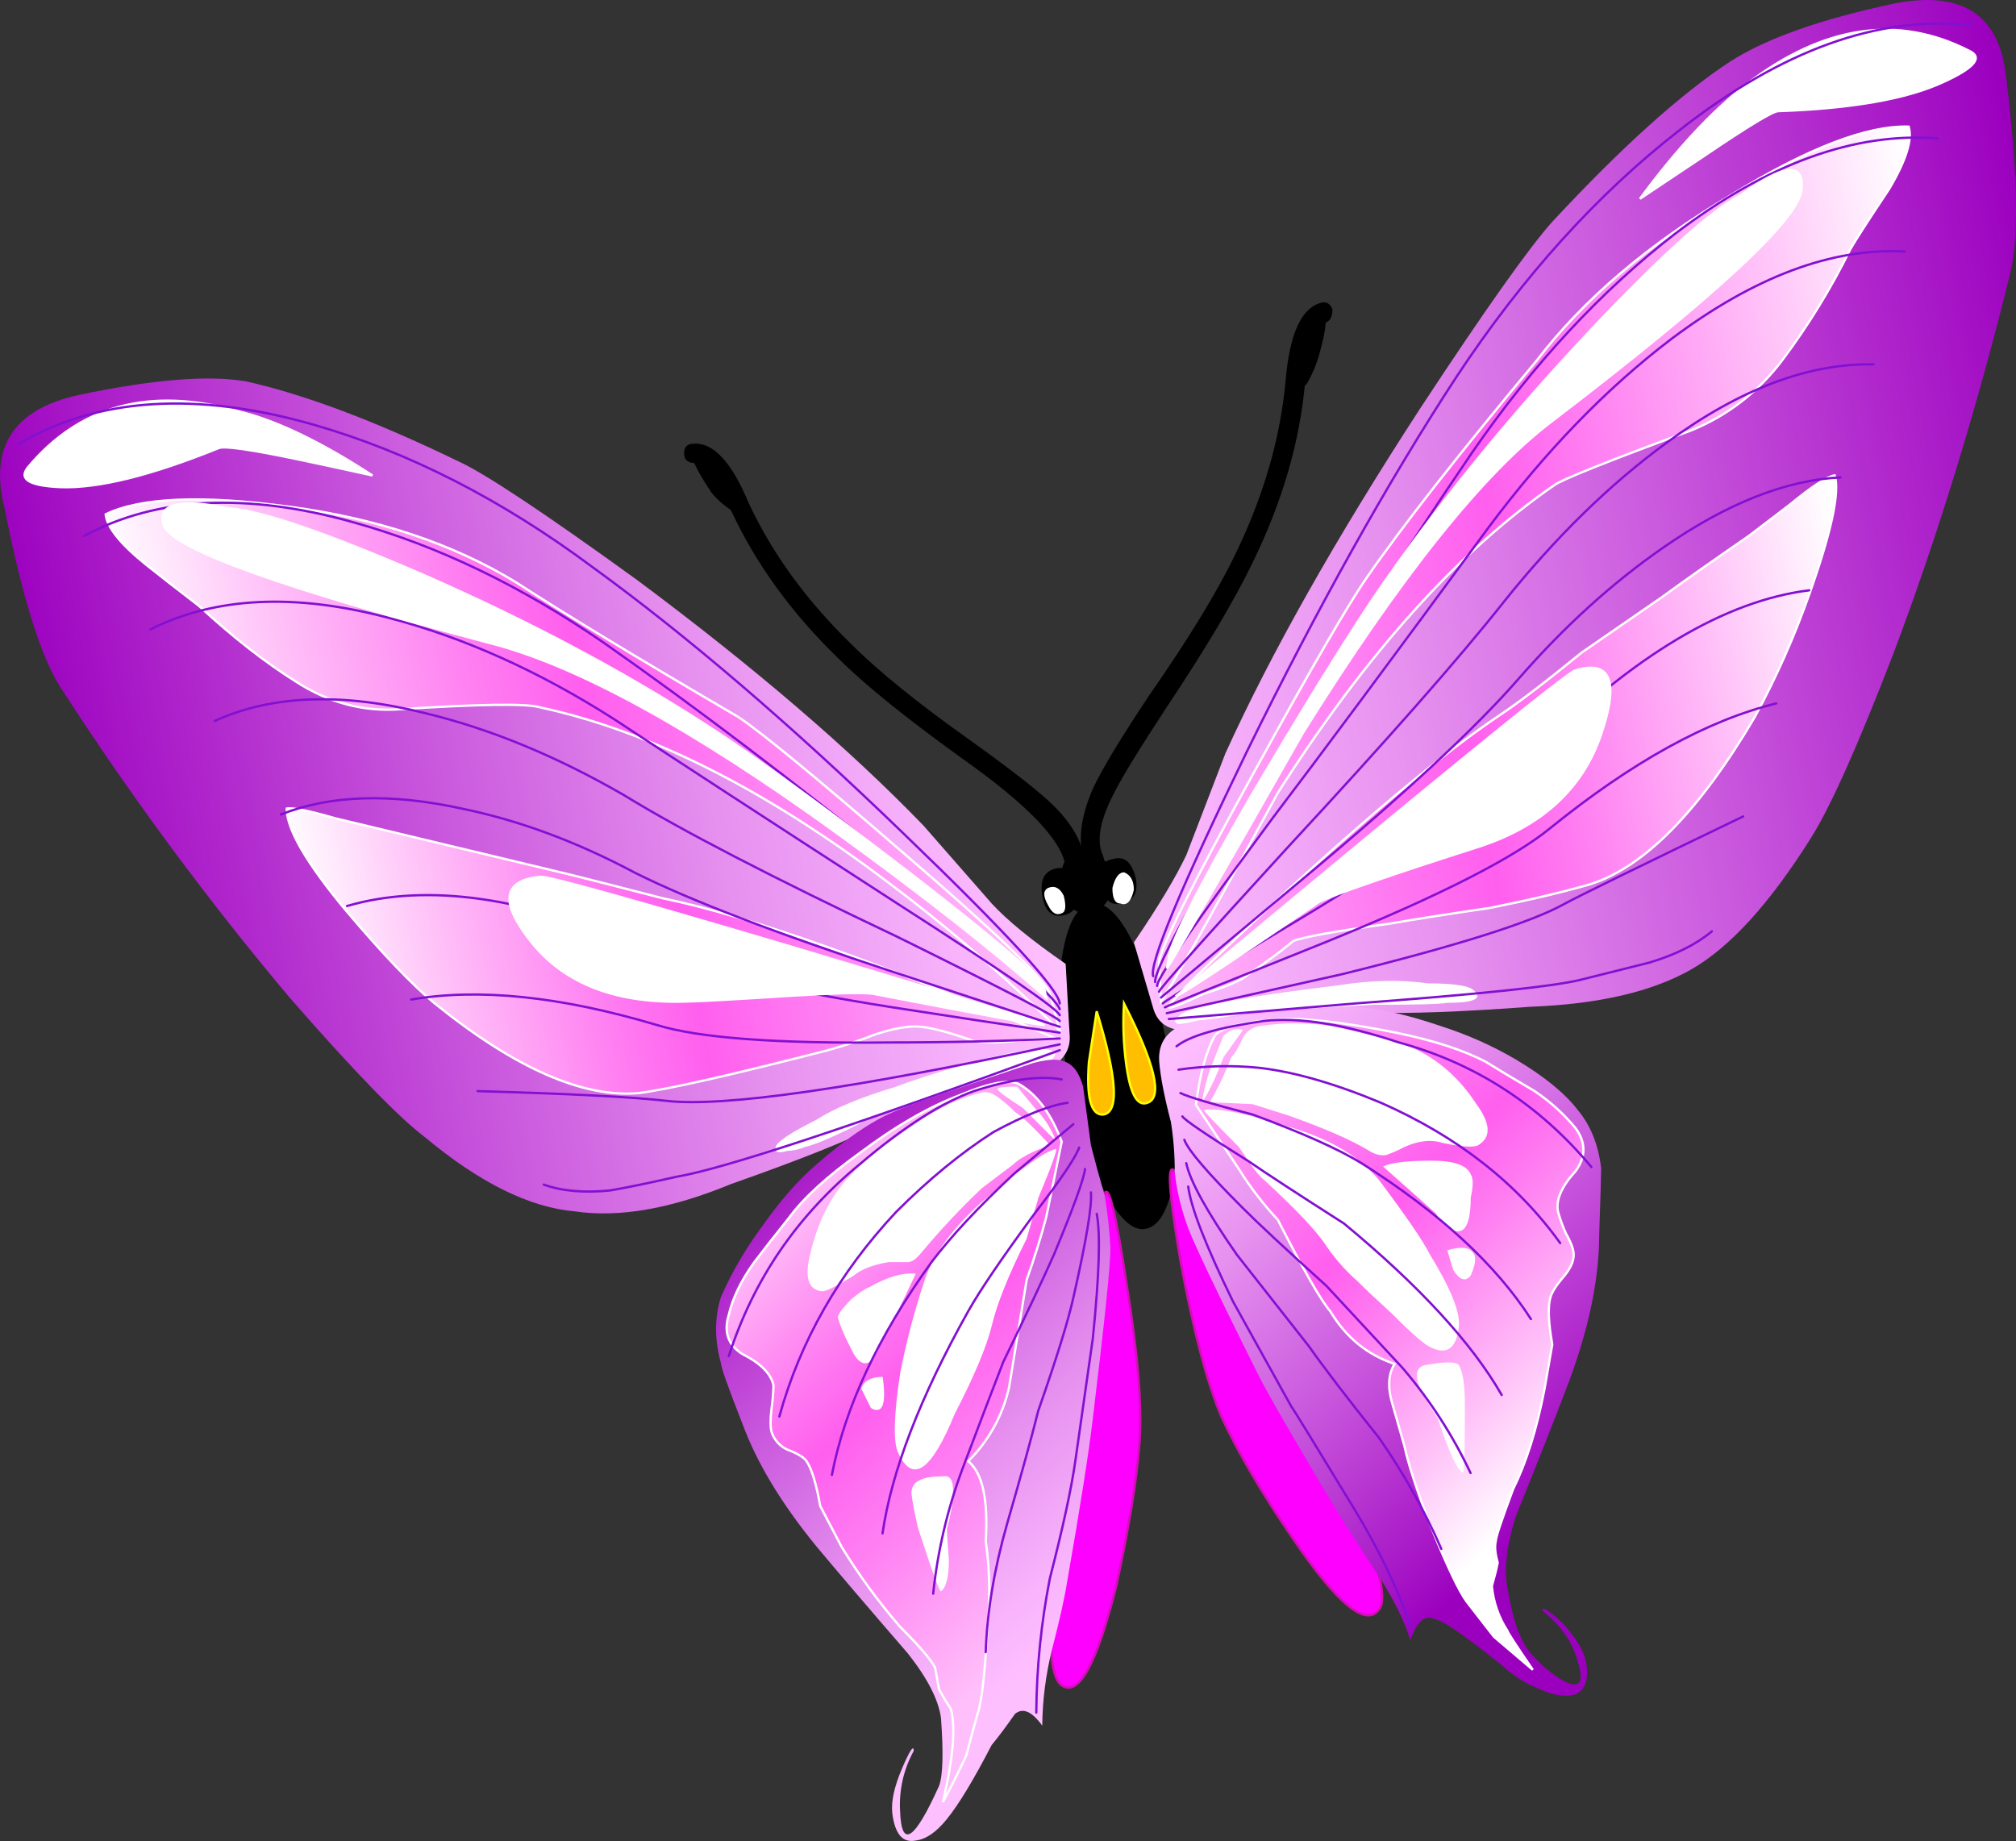 <?xml version="1.0" encoding="iso-8859-1"?>
<!-- Generator: Adobe Illustrator 20.1.0, SVG Export Plug-In . SVG Version: 6.00 Build 0)  -->
<svg version="1.0" id="Layer_1" xmlns="http://www.w3.org/2000/svg" xmlns:xlink="http://www.w3.org/1999/xlink" x="0px" y="0px"
	 viewBox="0 0 874.11 798.27" enable-background="new 0 0 874.11 798.27" xml:space="preserve">
<rect x="0" y="0" width="874.11" height="798.27" fill="#333333" stroke="none"/>
<title>butterflies_0050</title>
<path fill="#BFBFBF" fill-opacity="0" d="M782.47,735.13v-619h-610.2v619H782.47L782.47,735.13z"/>
<path d="M506.81,457.64c-3.38-19.147-8.447-35.197-15.2-48.15c-6.193-12.953-12.383-18.867-18.57-17.74
	c-6.187,1.127-10.407,9.01-12.66,23.65c-1.687,14.667-0.843,31.843,2.53,51.53c3.373,19.687,8.44,35.737,15.2,48.15
	c6.753,12.953,12.943,18.867,18.57,17.74c6.193-1.127,10.413-9.01,12.66-23.65C511.033,494.523,510.19,477.347,506.81,457.64z"/>
<path d="M481.48,379.92c-1.687-8.447-5.907-12.113-12.66-11c-6.753,1.113-9.567,6.183-8.44,15.21c2.253,9.573,6.473,13.24,12.66,11
	C479.793,393.997,482.607,388.927,481.48,379.92z"/>
<path d="M492.46,380.76c-1.687-6.76-4.783-9.577-9.29-8.45c-6.193,1.127-8.163,4.793-5.91,11c1.127,6.76,4.223,9.577,9.29,8.45
	S493.587,386.967,492.46,380.76z"/>
<path fill="#FFFFFF" d="M491.62,385.83c0-3.94-1.407-6.473-4.22-7.6c-2.253,0-3.943,2.253-5.07,6.76c0,4.507,1.127,6.76,3.38,6.76
	C488.523,392.87,490.493,390.897,491.62,385.83z"/>
<path d="M467.13,385c-1.127-6.76-4.223-9.577-9.29-8.45c-5.067,1.127-7.037,5.07-5.91,11.83c1.127,6.76,4.223,9.577,9.29,8.45
	C466.287,395.703,468.257,391.76,467.13,385z"/>
<path fill="#FFFFFF" d="M461.22,388.36c-1.687-3.38-3.937-4.507-6.75-3.38c-2.253,1.127-2.253,3.66,0,7.6
	c1.687,3.38,3.657,4.507,5.91,3.38C462.067,395.4,462.347,392.867,461.22,388.36z"/>
<path d="M577.73,134.09c-1.127-2.813-3.097-3.657-5.91-2.53c-7.88,2.813-12.663,13.793-14.35,32.94
	c-2.253,25.333-9.57,50.667-21.95,76c-7.88,16.333-20.263,36.617-37.15,60.85c-12.38,18.587-20.54,32.103-24.48,40.55
	c-5.627,12.953-6.753,23.653-3.38,32.1c1.127,2.813,3.097,3.657,5.91,2.53c2.253-1.127,2.817-3.097,1.69-5.91
	c-2.813-6.193-1.123-15.193,5.07-27c3.373-6.76,10.97-19.15,22.79-37.17c16.887-25.333,29.27-46.17,37.15-62.51
	c12.947-26.467,20.543-52.653,22.79-78.56c1.687-15.767,4.5-24.213,8.44-25.34C576.603,139.447,577.73,137.463,577.73,134.09z"/>
<path d="M571.82,154.36c3.373-11.827,3.937-18.303,1.69-19.43c-3.373-1.127-6.47,3.38-9.29,13.52
	c-3.38,12.393-3.943,19.433-1.69,21.12c0.56,0.56,1.967-0.567,4.22-3.38C568.91,162.465,570.612,158.493,571.82,154.36z"/>
<path fill="#FFBF00" d="M478.11,483c7.333-0.56,6.49-15.483-2.53-44.77l-3.38,22C471.073,475.41,473.043,483,478.11,483z"/>
<path fill="none" stroke="#FFFF00" d="M475.52,438.46l-3.38,22c-1.127,15.207,0.843,22.81,5.91,22.81
	C485.35,482.683,484.507,467.747,475.52,438.46z"/>
<path fill="#FFBF00" d="M497.53,477.91c6.753-2.253,3.377-16.613-10.13-43.08c-0.516,8.454-0.234,16.938,0.84,25.34
	C489.927,473.683,493.023,479.597,497.53,477.91z"/>
<path fill="none" stroke="#FFFF00" d="M487.34,435.08c-0.516,8.454-0.234,16.938,0.84,25.34c1.687,13.513,4.783,19.427,9.29,17.74
	C504.223,475.907,500.847,461.547,487.34,435.08z"/>
<linearGradient id="SVGID_1_" gradientUnits="userSpaceOnUse" x1="1068.969" y1="786.517" x2="1094.663" y2="781.666" gradientTransform="matrix(16.88 0 0 16.9 -17582.471 -13018.68)">
	<stop  offset="0" style="stop-color:#FEBFFF"/>
	<stop  offset="0.11" style="stop-color:#F7B2FB"/>
	<stop  offset="0.32" style="stop-color:#E690EF"/>
	<stop  offset="0.6" style="stop-color:#C958DD"/>
	<stop  offset="0.95" style="stop-color:#A20DC3"/>
	<stop  offset="1" style="stop-color:#9B00BF"/>
</linearGradient>
<path fill="url(#SVGID_1_)" d="M673.13,96.07c-10.133,11.267-29.27,38.3-57.41,81.1c-36.587,56.32-64.727,106.163-84.42,149.53
	l-16.88,43.93c-4.5,9.573-12.097,22.24-22.79,38l8.44,28.72c1.687,5.633,5.627,8.73,11.82,9.29c0.56,0,6.47-0.283,17.73-0.85
	c6.753,0,17.73-1.127,32.93-3.38c14.073-2.253,24.767-3.38,32.08-3.38c15.76,0.567,38.837-0.277,69.23-2.53
	c29.267-1.127,52.343-6.477,69.23-16.05c16.887-9.573,34.327-28.723,52.32-57.45c8.44-13.513,20.26-39.983,35.46-79.41
	c19.133-50.667,36.017-105.577,50.65-164.73c3.94-15.767,3.377-44.207-1.69-85.32c-2.813-27.027-18.853-37.72-48.12-32.08
	C789.63,8.213,765.727,16.66,750,26.8C728.58,40.88,702.957,63.97,673.13,96.07z"/>
<linearGradient id="SVGID_2_" gradientUnits="userSpaceOnUse" x1="1069.469" y1="786.947" x2="1092.115" y2="782.664" gradientTransform="matrix(16.88 0 0 16.9 -17582.471 -13018.68)">
	<stop  offset="0" style="stop-color:#FFBFFA"/>
	<stop  offset="0.27" style="stop-color:#FF84F3"/>
	<stop  offset="0.47" style="stop-color:#FF5FEE"/>
	<stop  offset="0.58" style="stop-color:#FF7AF1"/>
	<stop  offset="0.81" style="stop-color:#FFC0F8"/>
	<stop  offset="1" style="stop-color:#FFFFFF"/>
</linearGradient>
<path fill="url(#SVGID_2_)" d="M674,210.12c2.813-2.253,22.513-10.137,59.1-23.65c15.756-6.322,29.479-16.839,39.68-30.41
	c11.322-15.099,21.215-31.218,29.55-48.15c2.253-3.94,7.88-12.67,16.88-26.19c7.333-12.387,10.147-21.387,8.44-27
	c-18-0.56-43.607,9.297-76.82,29.57c-36,21.4-64.14,45.337-84.42,71.81c-33.767,40.547-58.25,71.803-73.45,93.77
	c-7.88,11.267-24.213,39.427-49,84.48c-27.013,49-40.803,76.597-41.37,82.79l0.85,16.9c2.813-3.38,19.697-33.51,50.65-90.39
	C592.363,283.35,632.333,238.84,674,210.12z"/>
<path fill="none" stroke="#FFFFFF" d="M673.91,210.37c-41.647,28.72-81.617,73.21-119.91,133.47
	c-30.953,56.88-47.837,87.01-50.65,90.39l-0.84-16.9c0.56-6.193,14.35-33.79,41.37-82.79c24.767-45.053,41.1-73.213,49-84.48
	c15.193-21.967,39.677-53.223,73.45-93.77c20.26-26.467,48.4-50.403,84.42-71.81c33.207-20.273,58.813-30.13,76.82-29.57
	c1.687,5.633-1.127,14.633-8.44,27c-9.007,13.513-14.633,22.243-16.88,26.19c-8.335,16.932-18.228,33.051-29.55,48.15
	c-10.201,13.593-23.931,24.132-39.7,30.47C696.42,200.24,676.723,208.123,673.91,210.37z"/>
<path fill="#FFFFFF" d="M711.12,85.93L739,67.35c19.133-12.953,29.827-19.43,32.08-19.43c32.08-1.127,56-5.35,71.76-12.67
	c13.507-6.193,17.173-10.7,11-13.52c-30.987-15.767-63.083-10.98-96.29,14.36C742.35,47.917,726.873,64.53,711.12,85.93z"/>
<path fill="none" stroke="#FFFFFF" d="M711.06,86.19c15.76-21.4,31.237-38.013,46.43-49.84C790.697,11.01,822.777,6.227,853.73,22
	c6.193,2.813,2.527,7.32-11,13.52c-15.76,7.333-39.68,11.557-71.76,12.67c-2.253,0-12.947,6.477-32.08,19.43L711.06,86.19z"/>
<linearGradient id="SVGID_3_" gradientUnits="userSpaceOnUse" x1="1070.439" y1="791.196" x2="1089.453" y2="787.595" gradientTransform="matrix(16.88 0 0 16.9 -17582.471 -13018.68)">
	<stop  offset="0" style="stop-color:#FFBFFA"/>
	<stop  offset="0.27" style="stop-color:#FF84F3"/>
	<stop  offset="0.47" style="stop-color:#FF5FEE"/>
	<stop  offset="0.58" style="stop-color:#FF7AF1"/>
	<stop  offset="0.81" style="stop-color:#FFC0F8"/>
	<stop  offset="1" style="stop-color:#FFFFFF"/>
</linearGradient>
<path fill="url(#SVGID_3_)" d="M685.79,282.77c-15.193,12.393-27.013,21.393-35.46,27c-21.947,14.667-52.34,39.73-91.18,75.19
	c-35.433,32.693-52.88,49.88-52.34,51.56c0.567,0.56,5.633-1.41,15.2-5.91c10.667-3.38,17.14-6.197,19.42-8.45
	c6.722-4.441,13.204-9.234,19.42-14.36c3.94-1.687,18.01-4.22,42.21-7.6c9.567-1.687,23.92-3.94,43.06-6.76
	c16.887-3.38,31.24-6.76,43.06-10.14c23.64-7.333,47.56-31.55,71.76-72.65c9.282-17.083,17.187-34.88,23.64-53.22
	c9.567-27.033,13.233-44.21,11-51.53c-3.38,0.56-9.853,4.783-19.42,12.67l-17.73,13.52c-16.32,11.267-28.703,19.997-37.15,26.19
	L685.79,282.77z"/>
<path fill="none" stroke="#FFFFFF" d="M685.73,283l35.46-24.5c8.44-6.193,20.823-14.923,37.15-26.19l17.73-13.52
	c9.567-7.887,16.04-12.11,19.42-12.67c2.253,7.333-1.413,24.51-11,51.53c-6.453,18.34-14.358,36.136-23.64,53.22
	c-24.2,41.113-48.12,65.33-71.76,72.65c-11.82,3.38-26.173,6.76-43.06,10.14c-19.133,2.813-33.487,5.067-43.06,6.76
	c-24.2,3.38-38.27,5.913-42.21,7.6c-6.216,5.126-12.698,9.919-19.42,14.36c-2.227,2.273-8.673,5.1-19.34,8.48
	c-9.567,4.507-14.633,6.477-15.2,5.91c-0.56-1.687,16.887-18.863,52.34-51.53c38.833-35.48,69.227-60.54,91.18-75.18
	C658.733,304.427,670.537,295.407,685.73,283z"/>
<path fill="#FFFFFF" d="M510.19,441.58c-1.127,1.127-0.847,1.97,0.84,2.53l38-5.91c3.38,0,18.857-0.843,46.43-2.53
	c18.573,0,29.267-0.283,32.08-0.85c11.26,0,15.2-1.69,11.82-5.07c-1.687-2.253-8.44-3.38-20.26-3.38
	c-11.82-1.687-24.763-1.403-38.83,0.85c-41.647,5.067-64.44,9.29-68.38,12.67L510.19,441.58z"/>
<path fill="none" stroke="#8210D2" stroke-linecap="round" stroke-linejoin="bevel" d="M500,423.25
	c-1.687-5.633,11.82-38.017,40.52-97.15c30.953-63.073,61.347-117.407,91.18-163c28.707-43.333,60.787-78.813,96.24-106.44
	C772.407,21.72,814.62,6.5,854.58,11"/>
<path fill="none" stroke="#8210D2" stroke-linecap="round" stroke-linejoin="bevel" d="M500.85,425.79
	c-0.567-4.527,14.627-32.967,45.58-85.32c32.08-53.5,62.747-101.65,92-144.45c26.453-38.293,55.72-69.83,87.8-94.61
	c39.96-30.413,77.96-44.21,114-41.39"/>
<path fill="none" stroke="#8210D2" stroke-linecap="round" stroke-linejoin="bevel" d="M501.69,427.48
	c0-3.38,16.883-27.877,50.65-73.49c19.7-25.907,50.653-67.573,92.86-125c24.767-33.227,51.22-60.54,79.36-81.94
	c36-27.033,69.77-39.7,101.31-38"/>
<path fill="none" stroke="#8210D2" stroke-linecap="round" stroke-linejoin="bevel" d="M502.54,430
	c0.56-1.687,19.133-22.523,55.72-62.51c43.333-46.747,74.57-82.227,93.71-106.44c22.513-28.16,46.15-51.25,70.91-69.27
	c31.52-23.093,61.35-34.357,89.49-33.79"/>
<path fill="none" stroke="#8210D2" stroke-linecap="round" stroke-linejoin="bevel" d="M503.38,432.54L565,381
	c43.9-36.607,75.137-65.607,93.71-87c19.7-22.527,40.523-41.393,62.47-56.6c27.587-19.147,53.193-29.28,76.82-30.4"/>
<path fill="none" stroke="#8210D2" stroke-linecap="round" stroke-linejoin="bevel" d="M504.22,435.08
	c1.687-1.687,23.637-15.203,65.85-40.55c46.153-28.16,77.953-50.687,95.4-67.58c42.773-42.8,82.44-66.467,119-71"/>
<path fill="none" stroke="#8210D2" stroke-linecap="round" stroke-linejoin="bevel" d="M505.07,436.77
	c2.247-1.127,25.89-10.717,70.93-28.77c48.4-19.713,80.48-36.047,96.24-49c35.447-28.667,68.083-46.667,97.91-54"/>
<path fill="none" stroke="#8210D2" stroke-linecap="round" stroke-linejoin="bevel" d="M505.91,439.3
	c2.813-0.56,28.147-6.193,76-16.9c50.06-12.387,82.133-22.52,96.22-30.4c6.193-3.38,32.083-16.047,77.67-38"/>
<path fill="none" stroke="#8210D2" stroke-linecap="round" stroke-linejoin="bevel" d="M506.76,441.84c0.56,0,27.56-2.253,81-6.76
	c52.907-3.94,85.27-7.32,97.09-10.14l30.39-7.6c11.253-3.38,20.253-7.887,27-13.52"/>
<path fill="#FFFFFF" d="M755,84.24c-12.38,6.193-34.047,25.623-65,58.29c-36.58,38.86-68.097,77.72-94.55,116.58
	c-13.507,20.273-31.237,48.997-53.19,86.17c-23.64,41.113-35.46,64.487-35.46,70.12l-0.8,4.22
	c2.253-2.813,21.953-36.887,59.1-102.22c42.187-67.6,78.197-112.653,108.03-135.16c71.473-54.627,107.493-88.137,108.06-100.53
	C782.317,69.903,773.587,70.747,755,84.24z"/>
<path fill="none" stroke="#FFFFFF" d="M690,142.79c30.953-32.667,52.62-52.097,65-58.29c18.547-13.513,27.257-14.347,26.13-2.5
	c-0.56,12.387-36.58,45.897-108.06,100.53c-29.833,22.5-65.857,67.543-108.07,135.13c-37.147,65.333-56.847,99.407-59.1,102.22
	l0.84-4.22c0-5.633,11.82-29.007,35.46-70.12c21.947-37.167,39.677-65.89,53.19-86.17C621.85,220.51,653.387,181.65,690,142.79z"/>
<path fill="#FFFFFF" d="M683.26,290.37c-3.373,0.56-61.063,47.587-173.07,141.08c0.56,0.56,21.103-12.957,61.63-40.55
	c6.753-3.38,30.393-11.547,70.92-24.5c26.453-9.013,43.62-25.063,51.5-48.15S698.46,285.87,683.26,290.37z"/>
<path fill="none" stroke="#FFFFFF" d="M683.2,290.62c15.193-4.507,18.86,4.787,11,27.88s-25.027,39.143-51.5,48.15
	c-40.52,12.953-64.157,21.12-70.91,24.5c-40.527,27.593-61.08,41.11-61.66,40.55C622.13,338.213,679.82,291.187,683.2,290.62z"/>
<path fill="#FD00FF" d="M559.15,598.71l-49.81-91.24c-3.38-3.94-2.537,9.013,2.53,38.86c5.627,30.413,11.537,52.94,17.73,67.58
	c7.333,15.767,17.747,33.507,31.24,53.22c19.133,28.16,31.517,38.297,37.15,30.41c3.94-5.067-0.563-21.4-13.51-49
	C569.847,620.387,561.403,603.777,559.15,598.71z"/>
<path fill="none" stroke="#D010B1" d="M509.29,507.73c-3.38-3.94-2.537,9.013,2.53,38.86c5.627,30.413,11.537,52.94,17.73,67.58
	c7.333,15.767,17.747,33.507,31.24,53.22c19.133,28.16,31.517,38.297,37.15,30.41c3.94-5.067-0.563-21.4-13.51-49
	c-14.64-28.153-23.083-44.753-25.33-49.8L509.29,507.73z"/>
<linearGradient id="SVGID_4_" gradientUnits="userSpaceOnUse" x1="1072.075" y1="796.959" x2="1082.375" y2="808.209" gradientTransform="matrix(16.88 0 0 16.9 -17582.471 -13018.68)">
	<stop  offset="0" style="stop-color:#FEBFFF"/>
	<stop  offset="0.11" style="stop-color:#F7B2FB"/>
	<stop  offset="0.32" style="stop-color:#E690EF"/>
	<stop  offset="0.6" style="stop-color:#C958DD"/>
	<stop  offset="0.95" style="stop-color:#A20DC3"/>
	<stop  offset="1" style="stop-color:#9B00BF"/>
</linearGradient>
<path fill="url(#SVGID_4_)" d="M502.59,460.17c0.567,6.76,2.257,15.49,5.07,26.19c1.168,7.274,1.733,14.633,1.69,22
	c0.853,7.501,2.554,14.882,5.07,22c1.687,5.633,12.1,27.597,31.24,65.89c3.94,7.887,15.477,27.887,34.61,60
	c3.94,6.193,9.567,14.923,16.88,26.19c6.753,10.14,11.537,19.713,14.35,28.72c2.813-7.887,6.19-10.983,10.13-9.29
	c2.813,0.56,7.597,3.377,14.35,8.45c1.687,1.127,6.47,4.793,14.35,11c5.627,5.067,10.693,8.447,15.2,10.14
	c6.753,3.38,12.38,4.507,16.88,3.38c5.067-1.687,6.757-6.757,5.07-15.21c-1.127-4.507-4.503-9.857-10.13-16.05
	c-6.193-5.633-9.007-7.323-8.44-5.07c7.88,6.193,12.947,13.527,15.2,22c2.813,9.013,0.843,11.83-5.91,8.45
	c-5.43-3.143-10.286-7.188-14.36-11.96c-4.5-5.067-7.877-14.36-10.13-27.88c-1.687-7.887-0.56-18.307,3.38-31.26
	c10.667-26.467,18.547-46.467,23.64-60c8.44-23.093,12.66-43.93,12.66-62.51c0.56-16.333,0.84-25.907,0.84-28.72
	c-1.127-10.14-4.503-18.587-10.13-25.34c-5.627-7.333-14.627-14.667-27-22c-10.145-5.923-20.909-10.715-32.1-14.29
	c-16.32-5.633-30.11-8.45-41.37-8.45c-3.94,0-25.327,1.97-64.16,5.91C507.657,444.693,502.03,450.597,502.59,460.17z"/>
<linearGradient id="SVGID_5_" gradientUnits="userSpaceOnUse" x1="1072.13" y1="796.439" x2="1082.61" y2="807.419" gradientTransform="matrix(16.88 0 0 16.9 -17582.471 -13018.68)">
	<stop  offset="0" style="stop-color:#FFBFFA"/>
	<stop  offset="0.27" style="stop-color:#FF84F3"/>
	<stop  offset="0.47" style="stop-color:#FF5FEE"/>
	<stop  offset="0.58" style="stop-color:#FF7AF1"/>
	<stop  offset="0.81" style="stop-color:#FFC0F8"/>
	<stop  offset="1" style="stop-color:#FFFFFF"/>
</linearGradient>
<path fill="url(#SVGID_5_)" d="M518.63,478.75l18.57,27.88c4.903,7.861,10.556,15.229,16.88,22c11.26,21.967,18.857,35.2,22.79,39.7
	c6.753,11.267,16.04,18.87,27.86,22.81c-2.813,4.507-3.097,10.42-0.85,17.74l5.12,17.71c1.687,7.887,5.353,19.15,11,33.79
	c7.333,18,12.667,29.263,16,33.79l11.82,15.21c3.94,3.38,9.567,8.167,16.88,14.36c-7.333-10.7-11-16.333-11-16.9
	c-3.793-5.829-6.094-12.502-6.7-19.43c1.127-3.94,1.97-7.32,2.53-10.14c-1.127-3.94-1.407-7.037-0.84-9.29
	c0-1.687,2.533-9.29,7.6-22.81c5.627-11.267,10.13-25.627,13.51-43.08l3.38-19.43c-1.687-9.573-1.967-16.33-0.84-20.27
	c0.56-2.253,2.53-5.35,5.91-9.29c2.813-3.38,4.22-6.477,4.22-9.29c0-2.253-1.127-5.35-3.38-9.29c-1.356-3.009-2.485-6.114-3.38-9.29
	c-1.127-5.067,1.407-10.98,7.6-17.74c4.5-6.193,4.5-12.39,0-18.59c-5.102-6.18-11.075-11.586-17.73-16.05
	c-9.567-5.633-16.603-9.857-21.11-12.67c-9.567-5.067-22.51-9.29-38.83-12.67c-22.513-4.507-39.397-6.477-50.65-5.91
	c-6.193,0.567-10.977,1.13-14.35,1.69c-6.753,1.127-11.257,2.817-13.51,5.07C523.15,455.107,520.317,465.237,518.63,478.75z"/>
<path fill="none" stroke="#FFFFFF" d="M537.15,506.88c4.903,7.861,10.556,15.229,16.88,22c11.253,21.967,18.85,35.2,22.79,39.7
	c6.753,11.267,16.04,18.87,27.86,22.81c-2.813,4.507-3.093,10.42-0.84,17.74l5.07,17.74c1.687,7.887,5.353,19.15,11,33.79
	c7.333,18,12.667,29.263,16,33.79l11.82,15.21c3.94,3.38,9.567,8.167,16.88,14.36c-7.333-10.7-11-16.333-11-16.9
	c-3.81-5.825-6.128-12.498-6.75-19.43c1.127-3.94,1.97-7.32,2.53-10.14c-1.127-3.94-1.407-7.037-0.84-9.29
	c0-1.687,2.533-9.29,7.6-22.81c5.627-11.267,10.13-25.627,13.51-43.08l3.38-19.43c-1.687-9.573-1.967-16.33-0.84-20.27
	c0.56-2.253,2.53-5.35,5.91-9.29c2.813-3.38,4.22-6.477,4.22-9.29c0-2.253-1.127-5.35-3.38-9.29c-1.356-3.008-2.486-6.114-3.38-9.29
	c-1.127-5.067,1.407-10.98,7.6-17.74c4.5-6.193,4.5-12.387,0-18.58c-5.103-6.179-11.075-11.586-17.73-16.05
	c-9.567-5.633-16.603-9.857-21.11-12.67c-9.567-5.067-22.51-9.29-38.83-12.67c-22.513-4.507-39.397-6.477-50.65-5.91
	c-6.193,0.56-10.977,1.123-14.35,1.69c-6.753,1.127-11.257,2.817-13.51,5.07c-3.94,6.76-6.753,16.897-8.44,30.41L537.15,506.88z"/>
<path fill="#FFFFFF" d="M522,481.29c0,0.567,5.067,5.917,15.2,16.05c5.067,7.887,8.733,12.673,11,14.36
	c14.073,12.953,23.073,22.527,27,28.72c3.854,5.611,8.393,10.72,13.51,15.21c3.373,3.38,8.157,7.887,14.35,13.52
	c7.88,7.887,13.213,12.673,16,14.36c7.88,4.507,12.383,1.69,13.51-8.45c0.56-6.193-3.66-16.613-12.66-31.26
	c-2.813-5.633-10.13-16.333-21.95-32.1c-7.88-9.573-19.7-16.907-35.46-22C541.7,482.967,528.2,480.163,522,481.29z"/>
<path fill="#FFFFFF" d="M632.6,592c-1.127-1.687-6.193-1.687-15.2,0c-3.38,1.127-3.943,4.507-1.69,10.14
	c2.279,4.371,4.817,8.602,7.6,12.67c5.067,15.207,8.733,23.09,11,23.65c0.56,0.56,0.84-9.297,0.84-29.57
	C635.143,600.417,634.293,594.787,632.6,592z"/>
<path fill="#FFFFFF" d="M599.68,505.79l22.79,20.27c3.94,6.193,7.607,8.727,11,7.6c2.813-1.127,4.22-5.913,4.22-14.36
	c1.127-5.067,1.127-8.447,0-10.14c-1.687-3.94-7.313-5.91-16.88-5.91C610.097,503.25,603.053,504.097,599.68,505.79z"/>
<path fill="#FFFFFF" d="M630.07,550.56c2.813,4.507,5.347,5.35,7.6,2.53c2.253-5.067,2.537-8.447,0.85-10.14
	c-1.687-2.253-5.353-2.533-11-0.84L630.07,550.56z"/>
<path fill="#FFFFFF" d="M524.54,477.91l18.57,0.84l16,5.07c15.76,5.633,27.297,10.703,34.61,15.21c2.813,1.687,5.347,2.25,7.6,1.69
	c2.603-0.963,5.141-2.092,7.6-3.38c6.193-2.813,11.82-3.377,16.88-1.69c8.44,1.687,13.507,1.967,15.2,0.84
	c5.627-3.38,5.347-9.293-0.84-17.74c-7.333-11.267-16.62-19.433-27.86-24.5c-5.067-2.253-16.603-5.35-34.61-9.29
	c-10.627-1.69-21.453-1.69-32.08,0c-2.888,0.611-5.359,2.467-6.75,5.07c-1.687,3.94-3.377,6.757-5.07,8.45
	C531.259,465.206,528.165,471.705,524.54,477.91z"/>
<path fill="#FFFFFF" d="M530.45,449.19l-5.07,12.67c-1.99,5.18-3.405,10.562-4.22,16.05c2.813-3.94,5.91-10.417,9.29-19.43
	l8.44-11.83C536.077,445.55,533.263,446.397,530.45,449.19z"/>
<path fill="none" stroke="#8210D2" stroke-linecap="round" stroke-linejoin="bevel" d="M515.2,514.49
	c1.127,9.013,7.6,25.627,19.42,49.84l25.33,45.62c0.56,0.56,9.56,15.203,27,43.93c10.667,17.46,18.827,34.357,24.48,50.69"/>
<path fill="none" stroke="#8210D2" stroke-linecap="round" stroke-linejoin="bevel" d="M514.35,504.35
	c1.687,7.887,9.003,21.12,21.95,39.7c6.193,7.887,16.607,21.12,31.24,39.7c6.753,9.573,16.883,22.807,30.39,39.7
	c10.572,15.117,19.616,31.246,27,48.15"/>
<path fill="none" stroke="#8210D2" stroke-linecap="round" stroke-linejoin="bevel" d="M513.51,494.21
	c1.66,4.527,10.103,14.383,25.33,29.57c6.753,6.76,18.853,18.023,36.3,33.79l32.92,35.48c11.848,13.815,21.787,29.159,29.55,45.62"
	/>
<path fill="none" stroke="#8210D2" stroke-linecap="round" stroke-linejoin="bevel" d="M512.67,484.08
	c1.127,1.687,10.693,8.163,28.7,19.43c7.333,5.067,21.123,14.067,41.37,27c32.667,27.033,55.46,51.813,68.38,74.34"/>
<path fill="none" stroke="#8210D2" stroke-linecap="round" stroke-linejoin="bevel" d="M511.82,473.94
	c3.38,1.687,13.793,4.783,31.24,9.29c21.387,7.887,37.147,14.927,47.28,21.12c33.767,21.4,58.25,43.927,73.45,67.58"/>
<path fill="none" stroke="#8210D2" stroke-linecap="round" stroke-linejoin="bevel" d="M511,463.8
	c11.459-1.693,23.082-1.975,34.61-0.84c15.193,1.687,32.923,6.757,53.19,15.21c33.207,14.667,59.097,34.94,77.67,60.82"/>
<path fill="none" stroke="#8210D2" stroke-linecap="round" stroke-linejoin="bevel" d="M510.13,453.66
	c5.627-4.507,18.293-8.173,38-11c15.193-1.687,34.61,1.41,58.25,9.29c33.2,9.027,61.073,27.043,83.62,54.05"/>
<path d="M324.46,217.72c-7.333-17.46-15.213-25.907-23.64-25.34c-2.813,0-4.22,1.407-4.22,4.22c0,2.813,1.69,4.22,5.07,4.22
	c3.94,0,9.007,6.757,15.2,20.27c10.667,23.093,26.143,44.493,46.43,64.2c11.26,11.267,28.99,25.627,53.19,43.08
	c30.393,21.4,45.59,37.733,45.59,49c0,3.38,1.407,5.07,4.22,5.07c2.813,0,4.22-1.407,4.22-4.22c0.56-9.573-3.943-19.147-13.51-28.72
	c-5.627-5.633-17.447-14.927-35.46-27.88c-23.073-16.333-40.52-30.413-52.34-42.24C349.51,260.233,334.593,239.68,324.46,217.72z"/>
<path d="M300.82,196.6c-1.687,1.127,0.847,6.76,7.6,16.9c2.404,2.954,5.251,5.517,8.44,7.6c2.813,2.253,4.503,3.097,5.07,2.53
	c1.127-1.687-1.97-7.883-9.29-18.59C307.013,197.16,303.073,194.347,300.82,196.6z"/>
<linearGradient id="SVGID_6_" gradientUnits="userSpaceOnUse" x1="1067.359" y1="787.811" x2="1043.169" y2="792.383" gradientTransform="matrix(16.88 0 0 16.9 -17582.471 -13018.68)">
	<stop  offset="0" style="stop-color:#FEBFFF"/>
	<stop  offset="0.11" style="stop-color:#F7B2FB"/>
	<stop  offset="0.32" style="stop-color:#E690EF"/>
	<stop  offset="0.6" style="stop-color:#C958DD"/>
	<stop  offset="0.95" style="stop-color:#A20DC3"/>
	<stop  offset="1" style="stop-color:#9B00BF"/>
</linearGradient>
<path fill="url(#SVGID_6_)" d="M440.12,468.62c10.133-3.94,15.76-6.193,16.88-6.76c5.067-3.38,7.317-7.887,6.75-13.52l-1.69-30.41
	c-14.667-10.14-25.36-18.87-32.08-26.19L400.44,358c-32.08-33.227-73.447-68.707-124.1-106.44
	c-40.527-29.32-66.417-46.507-77.67-51.56c-36-17.46-66.667-29.007-92-34.64c-16.32-2.813-40.52-0.843-72.6,5.91
	c-28.14,6.193-38.833,22.527-32.08,49c7.88,40,16.323,66.47,25.33,79.41c30.082,46.524,63.071,91.102,98.77,133.47
	c27.58,31.54,46.997,51.54,58.25,60c23.64,19.713,45.307,30.413,65,32.1c19.133,2.813,41.647-1.13,67.54-11.83
	c30.393-10.7,51.5-19.147,63.32-25.34c6.753-3.38,16.603-6.76,29.55-10.14C423.803,474.54,433.927,471.433,440.12,468.62z"/>
<linearGradient id="SVGID_7_" gradientUnits="userSpaceOnUse" x1="1066.938" y1="788.128" x2="1045.701" y2="792.152" gradientTransform="matrix(16.88 0 0 16.9 -17582.471 -13018.68)">
	<stop  offset="0" style="stop-color:#FFBFFA"/>
	<stop  offset="0.27" style="stop-color:#FF84F3"/>
	<stop  offset="0.47" style="stop-color:#FF5FEE"/>
	<stop  offset="0.58" style="stop-color:#FF7AF1"/>
	<stop  offset="0.81" style="stop-color:#FFC0F8"/>
	<stop  offset="1" style="stop-color:#FFFFFF"/>
</linearGradient>
<path fill="url(#SVGID_7_)" d="M459.53,446.65l-4.22-16.05c-2.253-6.193-23.36-26.467-63.32-60.82
	c-37.707-32.667-61.627-52.377-71.76-59.13c-43.333-25.333-75.413-44.763-96.24-58.29c-27.573-16.907-60.497-27.89-98.77-32.95
	c-37.707-5.067-64.16-3.94-79.36,3.38c0.56,5.633,6.47,12.967,17.73,22c5.627,4.507,13.223,10.42,22.79,17.74
	c14.633,13.513,28.703,24.497,42.21,32.95c14.073,9.013,28.99,12.943,44.75,11.79c34.893-2.253,55.157-2.537,60.79-0.85
	c47.28,10.14,97.653,35.473,151.12,76C411.464,402.089,436.283,423.55,459.53,446.65z"/>
<path fill="none" stroke="#FFFFFF" d="M455.26,430.86c-2.253-6.193-23.36-26.467-63.32-60.82
	c-37.707-32.667-61.627-52.377-71.76-59.13c-43.333-25.333-75.413-44.763-96.24-58.29c-27.58-16.893-60.503-27.877-98.77-32.95
	c-37.713-5.073-64.167-3.963-79.36,3.33c0.56,5.633,6.47,12.967,17.73,22c5.627,4.507,13.223,10.42,22.79,17.74
	c14.633,13.513,28.703,24.497,42.21,32.95c14.073,9.013,28.987,12.957,44.74,11.83c34.893-2.253,55.153-2.533,60.78-0.84
	c47.273,10.14,97.647,35.473,151.12,76c26.216,19.659,51.039,41.11,74.29,64.2L455.26,430.86z"/>
<path fill="#FFFFFF" d="M130.28,199.13c10.667,2.253,21.08,4.507,31.24,6.76c-22.513-14.667-41.93-23.96-58.25-27.88
	c-38.273-10.673-68.667-2.507-91.18,24.5c-3.94,5.067,0.843,7.883,14.35,8.45c16.32,0.567,39.113-5.067,68.38-16.9
	C97.073,192.94,108.893,194.63,130.28,199.13z"/>
<path fill="none" stroke="#FFFFFF" d="M161.47,206.15c-22.513-14.667-41.93-23.96-58.25-27.88c-38.273-10.7-68.68-2.533-91.22,24.5
	c-3.94,5.067,0.843,7.883,14.35,8.45c16.32,0.56,39.113-5.073,68.38-16.9c2.253-1.127,14.073,0.563,35.46,5.07
	C140.91,201.643,151.337,203.897,161.47,206.15z"/>
<linearGradient id="SVGID_8_" gradientUnits="userSpaceOnUse" x1="1067.578" y1="792.366" x2="1049.598" y2="795.766" gradientTransform="matrix(16.88 0 0 16.9 -17582.471 -13018.68)">
	<stop  offset="0" style="stop-color:#FFBFFA"/>
	<stop  offset="0.27" style="stop-color:#FF84F3"/>
	<stop  offset="0.47" style="stop-color:#FF5FEE"/>
	<stop  offset="0.58" style="stop-color:#FF7AF1"/>
	<stop  offset="0.81" style="stop-color:#FFC0F8"/>
	<stop  offset="1" style="stop-color:#FFFFFF"/>
</linearGradient>
<path fill="url(#SVGID_8_)" d="M457.85,450c-75.42-32.667-132.267-52.94-170.54-60.82c-17.447-4.507-30.673-7.887-39.68-10.14
	l-102.15-24.5c-11.82-3.38-18.857-4.787-21.11-4.22c0,9.013,8.723,23.937,26.17,44.77c15.76,18.587,28.427,31.82,38,39.7
	c34.893,28.16,64.44,41.113,88.64,38.86c12.947-1.687,40.243-7.883,81.89-18.59c6.865-1.904,13.627-4.16,20.26-6.76
	c8.447-2.787,15.2-3.887,20.26-3.3s12.377,2.557,21.95,5.91c3.38,1.127,10.417,1.127,21.11,0C445.463,450.303,450.53,450,457.85,450
	z"/>
<path fill="none" stroke="#FFFFFF" d="M287.26,389.46c-17.447-4.507-30.673-7.887-39.68-10.14l-102.15-24.5
	c-11.82-3.38-18.857-4.787-21.11-4.22c0,9.013,8.723,23.937,26.17,44.77c15.76,18.587,28.427,31.82,38,39.7
	c34.893,28.16,64.44,41.113,88.64,38.86c12.947-1.687,40.243-7.88,81.89-18.58c6.865-1.903,13.627-4.16,20.26-6.76
	c8.44-2.813,15.193-3.94,20.26-3.38s12.383,2.53,21.95,5.91c3.38,1.127,10.417,1.127,21.11,0c2.813-0.56,7.88-0.84,15.2-0.84
	C382.38,417.62,325.533,397.347,287.26,389.46z"/>
<path fill="#FFFFFF" d="M456.16,459.32c2.253-2.253,1.69-3.66-1.69-4.22c-4.5-1.127-16.037,0.843-34.61,5.91
	c-15.193,4.507-25.607,7.887-31.24,10.14c-15.193,4.507-26.73,9.293-34.61,14.36c-11.26,5.633-17.17,9.577-17.73,11.83
	c-0.56,2.253,1.13,2.817,5.07,1.69c2.617-0.078,5.196-0.651,7.6-1.69c5.067-1.127,14.633-5.35,28.7-12.67l71.76-22.81L456.16,459.32
	z"/>
<path fill="none" stroke="#8210D2" stroke-linecap="round" stroke-linejoin="bevel" d="M459.48,435.08
	c-0.56-6.193-23.073-30.69-67.54-73.49c-48.967-47.333-93.993-85.91-135.08-115.73c-39.4-29.287-79.64-49.843-120.72-61.67
	c-51.213-14.667-93.987-11.85-128.32,8.45"/>
<path fill="none" stroke="#8210D2" stroke-linecap="round" stroke-linejoin="bevel" d="M459.48,437.61
	c-1.127-4.507-23.92-24.78-68.38-60.82c-46.713-37.733-89.77-70.4-129.17-98c-36-24.78-72.3-42.24-108.9-52.38
	c-46.153-12.94-84.99-10.963-116.51,5.93"/>
<path fill="none" stroke="#8210D2" stroke-linecap="round" stroke-linejoin="bevel" d="M459.48,440.15
	c-1.127-2.813-24.483-18.863-70.07-48.15c-57.407-37.167-98.493-63.917-123.26-80.25c-32.667-20.84-65.31-35.483-97.93-43.93
	c-40.52-10.7-74.853-9.01-103,5.07"/>
<path fill="none" stroke="#8210D2" stroke-linecap="round" stroke-linejoin="bevel" d="M459.48,442.68
	c-1.127-1.687-24.483-13.793-70.07-36.32c-54.593-25.907-94.26-46.463-119-61.67c-29.267-16.893-57.97-28.72-86.11-35.48
	c-36-9.013-66.393-7.887-91.18,3.38"/>
<path fill="none" stroke="#8210D2" stroke-linecap="round" stroke-linejoin="bevel" d="M459.48,445.22l-71.76-23.65
	c-51.213-16.893-88.64-31.253-112.28-43.08c-25.333-13.513-50.38-22.807-75.14-27.88c-30.953-6.76-57.123-5.917-78.51,2.53"/>
<path fill="none" stroke="#8210D2" stroke-linecap="round" stroke-linejoin="bevel" d="M459.48,447.75
	c-23.073-3.38-47.273-7.047-72.6-11c-50.093-7.887-85.833-16.333-107.22-25.34c-51.213-22.527-94.27-28.72-129.17-18.58"/>
<path fill="none" stroke="#8210D2" stroke-linecap="round" stroke-linejoin="bevel" d="M459.48,450.28
	c-24.2,1.147-48.693,1.72-73.48,1.72c-49.527,0.56-83.297-1.973-101.31-7.6c-41.647-12.387-77.103-16.053-106.37-11"/>
<path fill="none" stroke="#8210D2" stroke-linecap="round" stroke-linejoin="bevel" d="M459.48,452.82
	c-88.927,19.147-145.77,27.313-170.53,24.5c-14.633-1.687-41.93-3.093-81.89-4.22"/>
<path fill="none" stroke="#8210D2" stroke-linecap="round" stroke-linejoin="bevel" d="M459.48,455.35
	c-90.613,33.227-146.05,51.53-166.31,54.91c-12.38,2.813-21.947,4.783-28.7,5.91c-11.253,1.127-20.82,0.283-28.7-2.53"/>
<path fill="#FD00FF" d="M479,517.61l-16,105.6c0,5.067-1.97,23.933-5.91,56.6c-2.813,30.413-1.687,47.31,3.38,50.69
	c7.333,5.067,15.213-9.293,23.64-43.08c5.627-25.907,9.003-46.743,10.13-62.51s-0.843-39.14-5.91-70.12
	C483.77,524.93,480.66,512.537,479,517.61z"/>
<path fill="none" stroke="#D010B1" d="M478.9,517.87c1.687-5.067,4.783,7.323,9.29,37.17c5.067,30.973,7.037,54.347,5.91,70.12
	c-1.127,15.773-4.493,36.607-10.1,62.5c-8.44,33.793-16.32,48.153-23.64,43.08c-5.067-3.38-6.193-20.277-3.38-50.69
	c3.94-32.667,5.91-51.533,5.91-56.6L478.9,517.87z"/>
<linearGradient id="SVGID_9_" gradientUnits="userSpaceOnUse" x1="1070.262" y1="811.182" x2="1060.012" y2="799.982" gradientTransform="matrix(16.88 0 0 16.9 -17582.471 -13018.68)">
	<stop  offset="0" style="stop-color:#FEBFFF"/>
	<stop  offset="0.11" style="stop-color:#F7B2FB"/>
	<stop  offset="0.32" style="stop-color:#E690EF"/>
	<stop  offset="0.6" style="stop-color:#C958DD"/>
	<stop  offset="0.95" style="stop-color:#A20DC3"/>
	<stop  offset="1" style="stop-color:#9B00BF"/>
</linearGradient>
<path fill="url(#SVGID_9_)" d="M473,496.49l-3.38-25.34c-1.687-6.193-4.5-9.86-8.44-11c-2.813-1.127-7.317-0.843-13.51,0.85
	c-35.46,11.827-54.877,18.583-58.25,20.27c-10.133,3.94-21.953,11.823-35.46,23.65c-7.88,6.76-15.76,15.76-23.64,27
	c-7.013,9.452-12.959,19.651-17.73,30.41c-2.813,9.013-2.813,18.587,0,28.72c0,1.687,3.097,10.417,9.29,26.19
	c6.193,16.893,16.887,34.633,32.08,53.22c8.44,10.14,21.667,25.627,39.68,46.46c8.44,10.667,13.223,19.96,14.35,27.88
	c1.127,15.207,0.847,25.063-0.84,29.57c-10.667,23.653-16.293,27.32-16.88,11c-0.54-9.113,1.509-18.192,5.91-26.19
	c0-2.813-1.69-0.28-5.07,7.6c-3.38,7.88-4.787,14.357-4.22,19.43c1.127,9.013,4.503,12.957,10.13,11.83
	c4.5-0.56,9.003-3.657,13.51-9.29c5.067-6.193,11.54-16.893,19.42-32.1c2.813-3.38,6.19-7.887,10.13-13.52
	c3.38-2.813,7.32-1.123,11.82,5.07c0.121-11.11,1.537-22.168,4.22-32.95c3.38-12.953,5.63-23.09,6.75-30.41
	c5.627-32.1,9.293-55.473,11-70.12c5.067-41.673,7.6-66.173,7.6-73.5c-0.389-7.628-1.214-15.227-2.47-22.76
	C476.713,510.573,474.713,503.25,473,496.49z"/>
<linearGradient id="SVGID_10_" gradientUnits="userSpaceOnUse" x1="1069.924" y1="810.543" x2="1059.475" y2="799.623" gradientTransform="matrix(16.88 0 0 16.9 -17582.471 -13018.68)">
	<stop  offset="0" style="stop-color:#FFBFFA"/>
	<stop  offset="0.27" style="stop-color:#FF84F3"/>
	<stop  offset="0.47" style="stop-color:#FF5FEE"/>
	<stop  offset="0.58" style="stop-color:#FF7AF1"/>
	<stop  offset="0.81" style="stop-color:#FFC0F8"/>
	<stop  offset="1" style="stop-color:#FFFFFF"/>
</linearGradient>
<path fill="url(#SVGID_10_)" d="M453.63,527.75l6.75-32.95c-4.5-11.827-10.41-19.993-17.73-24.5
	c-3.94-2.813-12.663-1.407-26.17,4.22c-13.507,5.067-28.14,13.513-43.9,25.34c-14.073,10.14-24.203,19.433-30.39,27.88
	c-6.753,8.447-11.82,14.923-15.2,19.43c-5.627,7.887-9.29,15.497-10.99,22.83c-2.253,7.333-0.283,12.967,5.91,16.9
	c7.88,3.94,12.383,8.447,13.51,13.52c-0.088,3.393-0.368,6.779-0.84,10.14c-0.567,4.507-0.567,7.887,0,10.14
	c1.106,3.356,3.548,6.106,6.75,7.6c4.5,1.687,7.313,3.377,8.44,5.07c2.253,3.38,4.223,9.857,5.91,19.43l9.32,17.72
	c7.487,12.216,15.958,23.802,25.33,34.64c8.44,8.447,13.507,14.36,15.2,17.74l1.69,9.29c1.52,2.915,3.213,5.737,5.07,8.45
	c2.253,7.887,1.127,21.403-3.38,40.55c4.5-8.447,7.877-15.203,10.13-20.27c2.253-8.447,3.943-14.643,5.07-18.59
	c1.687-5.067,3.093-17.733,4.22-38c1.164-12.1,0.882-24.296-0.84-36.33c1.127-18-1.407-29.547-7.6-34.64
	c8.874-8.772,15.03-19.918,17.73-32.1l7.6-46.46C448.573,545.213,451.377,536.197,453.63,527.75z"/>
<path fill="none" stroke="#FFFFFF" d="M453.57,528c-2.253,8.447-5.067,17.447-8.44,27l-7.6,46.46
	c-2.7,12.182-8.856,23.328-17.73,32.1c6.193,5.067,8.727,16.613,7.6,34.64c1.722,12.03,2.004,24.223,0.84,36.32
	c-1.127,20.273-2.533,32.94-4.22,38c-1.127,3.94-2.817,10.133-5.07,18.58c-2.253,5.067-5.63,11.823-10.13,20.27
	c4.5-19.147,5.627-32.663,3.38-40.55c-1.857-2.713-3.55-5.535-5.07-8.45l-1.69-9.29c-1.687-3.38-6.753-9.293-15.2-17.74
	c-9.372-10.838-17.843-22.424-25.33-34.64l-9.27-17.7c-1.687-9.573-3.657-16.05-5.91-19.43c-1.127-1.687-3.94-3.377-8.44-5.07
	c-3.202-1.494-5.644-4.244-6.75-7.6c-0.56-2.253-0.56-5.633,0-10.14c0.472-3.361,0.752-6.747,0.84-10.14
	c-1.127-5.067-5.63-9.573-13.51-13.52c-6.193-3.94-8.163-9.573-5.91-16.9c1.687-7.333,5.353-14.937,11-22.81
	c3.38-4.507,8.447-10.983,15.2-19.43c6.193-8.447,16.323-17.74,30.39-27.88c15.76-11.827,30.393-20.273,43.9-25.34
	c13.507-5.633,22.23-7.04,26.17-4.22c7.333,4.507,13.243,12.673,17.73,24.5L453.57,528z"/>
<path fill="#FFFFFF" d="M450.25,519.3c5.627-13.513,8.16-20.553,7.6-21.12c-5.067,1.127-16.043,9.01-32.93,23.65
	c-12.947,11.827-21.107,23.373-24.48,34.64c-4.176,12.732-7.559,25.71-10.13,38.86c-2.813,18.587-3.093,30.133-0.84,34.64
	c6.193,13.513,14.353,7.88,24.48-16.9c8.44-16.333,13.773-29,16-38c2.253-9.573,7.32-22.24,15.2-38L450.25,519.3z"/>
<path fill="#FFFFFF" d="M408.88,640.11c-8.44,0-12.943,1.97-13.51,5.91c-0.56,0.567,0.283,5.917,2.53,16.05
	c6.193,19.147,9.57,28.44,10.13,27.88c2.253-1.687,3.38-6.193,3.38-13.52c-0.56-7.333-0.84-11.84-0.84-13.52
	c1.687-6.193,2.53-10.98,2.53-14.36C413.667,642.357,412.26,639.543,408.88,640.11z"/>
<path fill="#FFFFFF" d="M382.71,580.13c2.813-3.94,7.597-13.233,14.35-27.88c-5.627-0.567-12.38,1.403-20.26,5.91
	c-1.687,0.56-4.22,2.25-7.6,5.07c-3.38,3.38-5.35,5.913-5.91,7.6c0,1.127,1.127,4.223,3.38,9.29l3.38,6.76
	c1.687,2.813,3.377,4.22,5.07,4.22C377.927,591.107,380.457,587.45,382.71,580.13z"/>
<path fill="#FFFFFF" d="M377.64,610.54c5.067,2.813,6.757-1.693,5.07-13.52c-5.067,0-8.163,1.69-9.29,5.07L377.64,610.54z"/>
<path fill="#FFFFFF" d="M439.27,504.94c2.813-2.813,8.147-5.63,16-8.45c-7.333-7.887-12.4-12.673-15.2-14.36
	c-2.066-2.171-4.326-4.149-6.75-5.91c-2.813-2.253-5.347-3.097-7.6-2.53c-9.567,2.253-19.133,6.76-28.7,13.52
	c-13.507,9.013-22.793,16.347-27.86,22c-8.413,8.42-14.31,19.683-17.69,33.79c-2.813,10.7-1.123,16.333,5.07,16.9
	c1.687,0,6.19-2.253,13.51-6.76c3.38-2.813,8.447-4.783,15.2-5.91h8.44c1.687,0,3.657-1.407,5.91-4.22
	c8.178-9.791,16.916-19.1,26.17-27.88L439.27,504.94z"/>
<path fill="#FFFFFF" d="M449.4,481.29l-8.4-10.14c-5.067,0-7.88,0.283-8.44,0.85s3.107,3.383,11,8.45l14.35,14.36
	C456.019,489.773,453.124,485.173,449.4,481.29z"/>
<path fill="none" stroke="#8210D2" stroke-linecap="round" stroke-linejoin="bevel" d="M475.52,526.31
	c1.687,8.447,1.123,26.467-1.69,54.06l-7.6,53.22c-1.687,11.827-5.353,28.723-11,50.69c-3.777,19.204-5.756,38.719-5.91,58.29"/>
<path fill="none" stroke="#8210D2" stroke-linecap="round" stroke-linejoin="bevel" d="M473,517c0.56,5.633-1.973,20.84-7.6,45.62
	c-2.253,10.14-7.32,26.473-15.2,49c-2.813,11.267-7.317,27.6-13.51,49c-5.627,19.713-8.723,38.297-9.29,55.75"/>
<path fill="none" stroke="#8210D2" stroke-linecap="round" stroke-linejoin="bevel" d="M470.45,506.88
	c-0.56,4.507-5.063,16.897-13.51,37.17c-3.96,9.013-11.273,24.503-21.94,46.47c-3.94,10.14-9.85,25.627-17.73,46.46
	c-6.477,17.402-10.731,35.552-12.66,54.02"/>
<path fill="none" stroke="#8210D2" stroke-linecap="round" stroke-linejoin="bevel" d="M467.92,497.59
	c-1.687,4.507-8.16,14.08-19.42,28.72c-14.067,19.127-23.633,33.207-28.7,42.24c-20.827,37.167-33.21,69.267-37.15,96.3"/>
<path fill="none" stroke="#8210D2" stroke-linecap="round" stroke-linejoin="bevel" d="M465.39,487.45l-25.33,21.12
	c-15.76,14.667-27.86,27.62-36.3,38.86c-23.073,32.1-37.427,62.793-43.06,92.08"/>
<path fill="none" stroke="#8210D2" stroke-linecap="round" stroke-linejoin="bevel" d="M462.86,478.16
	c-7.88,1.127-18.573,5.35-32.08,12.67c-14.073,9.013-28.143,20.56-42.21,34.64c-24.767,26.467-41.65,56.033-50.65,88.7"/>
<path fill="none" stroke="#8210D2" stroke-linecap="round" stroke-linejoin="bevel" d="M460.32,468
	c-9.567-1.687-22.233,0.003-38,5.07c-14.073,5.067-30.407,15.487-49,31.26C345.773,526.87,326.667,554.76,316,588"/>
<path fill="#FFFFFF" d="M453.63,432.29l-0.84-4.22c-1.687-4.507-21.103-21.12-58.25-49.84c-33.767-25.907-60.22-45.337-79.36-58.29
	c-38.833-25.907-82.733-49.573-131.7-71c-41.647-18-69.507-27.573-83.58-28.72c-22.513-4.507-32.08-1.973-28.7,7.6
	c4.5,10.14,51.5,27.037,141,50.69c37.707,9.573,88.08,37.17,151.12,82.79C399.887,387.767,429.99,411.43,453.63,432.29z"/>
<path fill="none" stroke="#FFFFFF" d="M452.73,428.32c-1.687-4.507-21.103-21.12-58.25-49.84
	c-33.767-25.907-60.22-45.337-79.36-58.29c-38.833-25.907-82.733-49.573-131.7-71c-41.647-18-69.507-27.573-83.58-28.72
	c-22.513-4.507-32.08-1.973-28.7,7.6c4.5,10.14,51.5,27.037,141,50.69c37.707,9.573,88.08,37.17,151.12,82.79
	c36.58,26.467,66.69,50.133,90.33,71L452.73,428.32z"/>
<path fill="#FFFFFF" d="M452.78,444.12c0.56-0.567-34.897-11.55-106.37-32.95c-72.04-21.4-109.467-31.82-112.28-31.26
	c-16.32,1.687-17.447,11.26-3.38,28.72c14.633,18,37.147,26.447,67.54,25.34c3.94,0,19.137-0.843,45.59-2.53
	c18.573-1.127,30.11-1.41,34.61-0.85C428.017,440.197,452.78,444.707,452.78,444.12z"/>
<path fill="none" stroke="#FFFFFF" d="M346.35,411.43c-72.04-21.4-109.467-31.82-112.28-31.26c-16.32,1.687-17.447,11.26-3.38,28.72
	c14.633,18,37.147,26.447,67.54,25.34c3.94,0,19.137-0.843,45.59-2.53c18.573-1.127,30.11-1.407,34.61-0.84
	c49.527,9.573,74.29,14.08,74.29,13.52C453.287,443.813,417.83,432.83,346.35,411.43z"/>
</svg>
